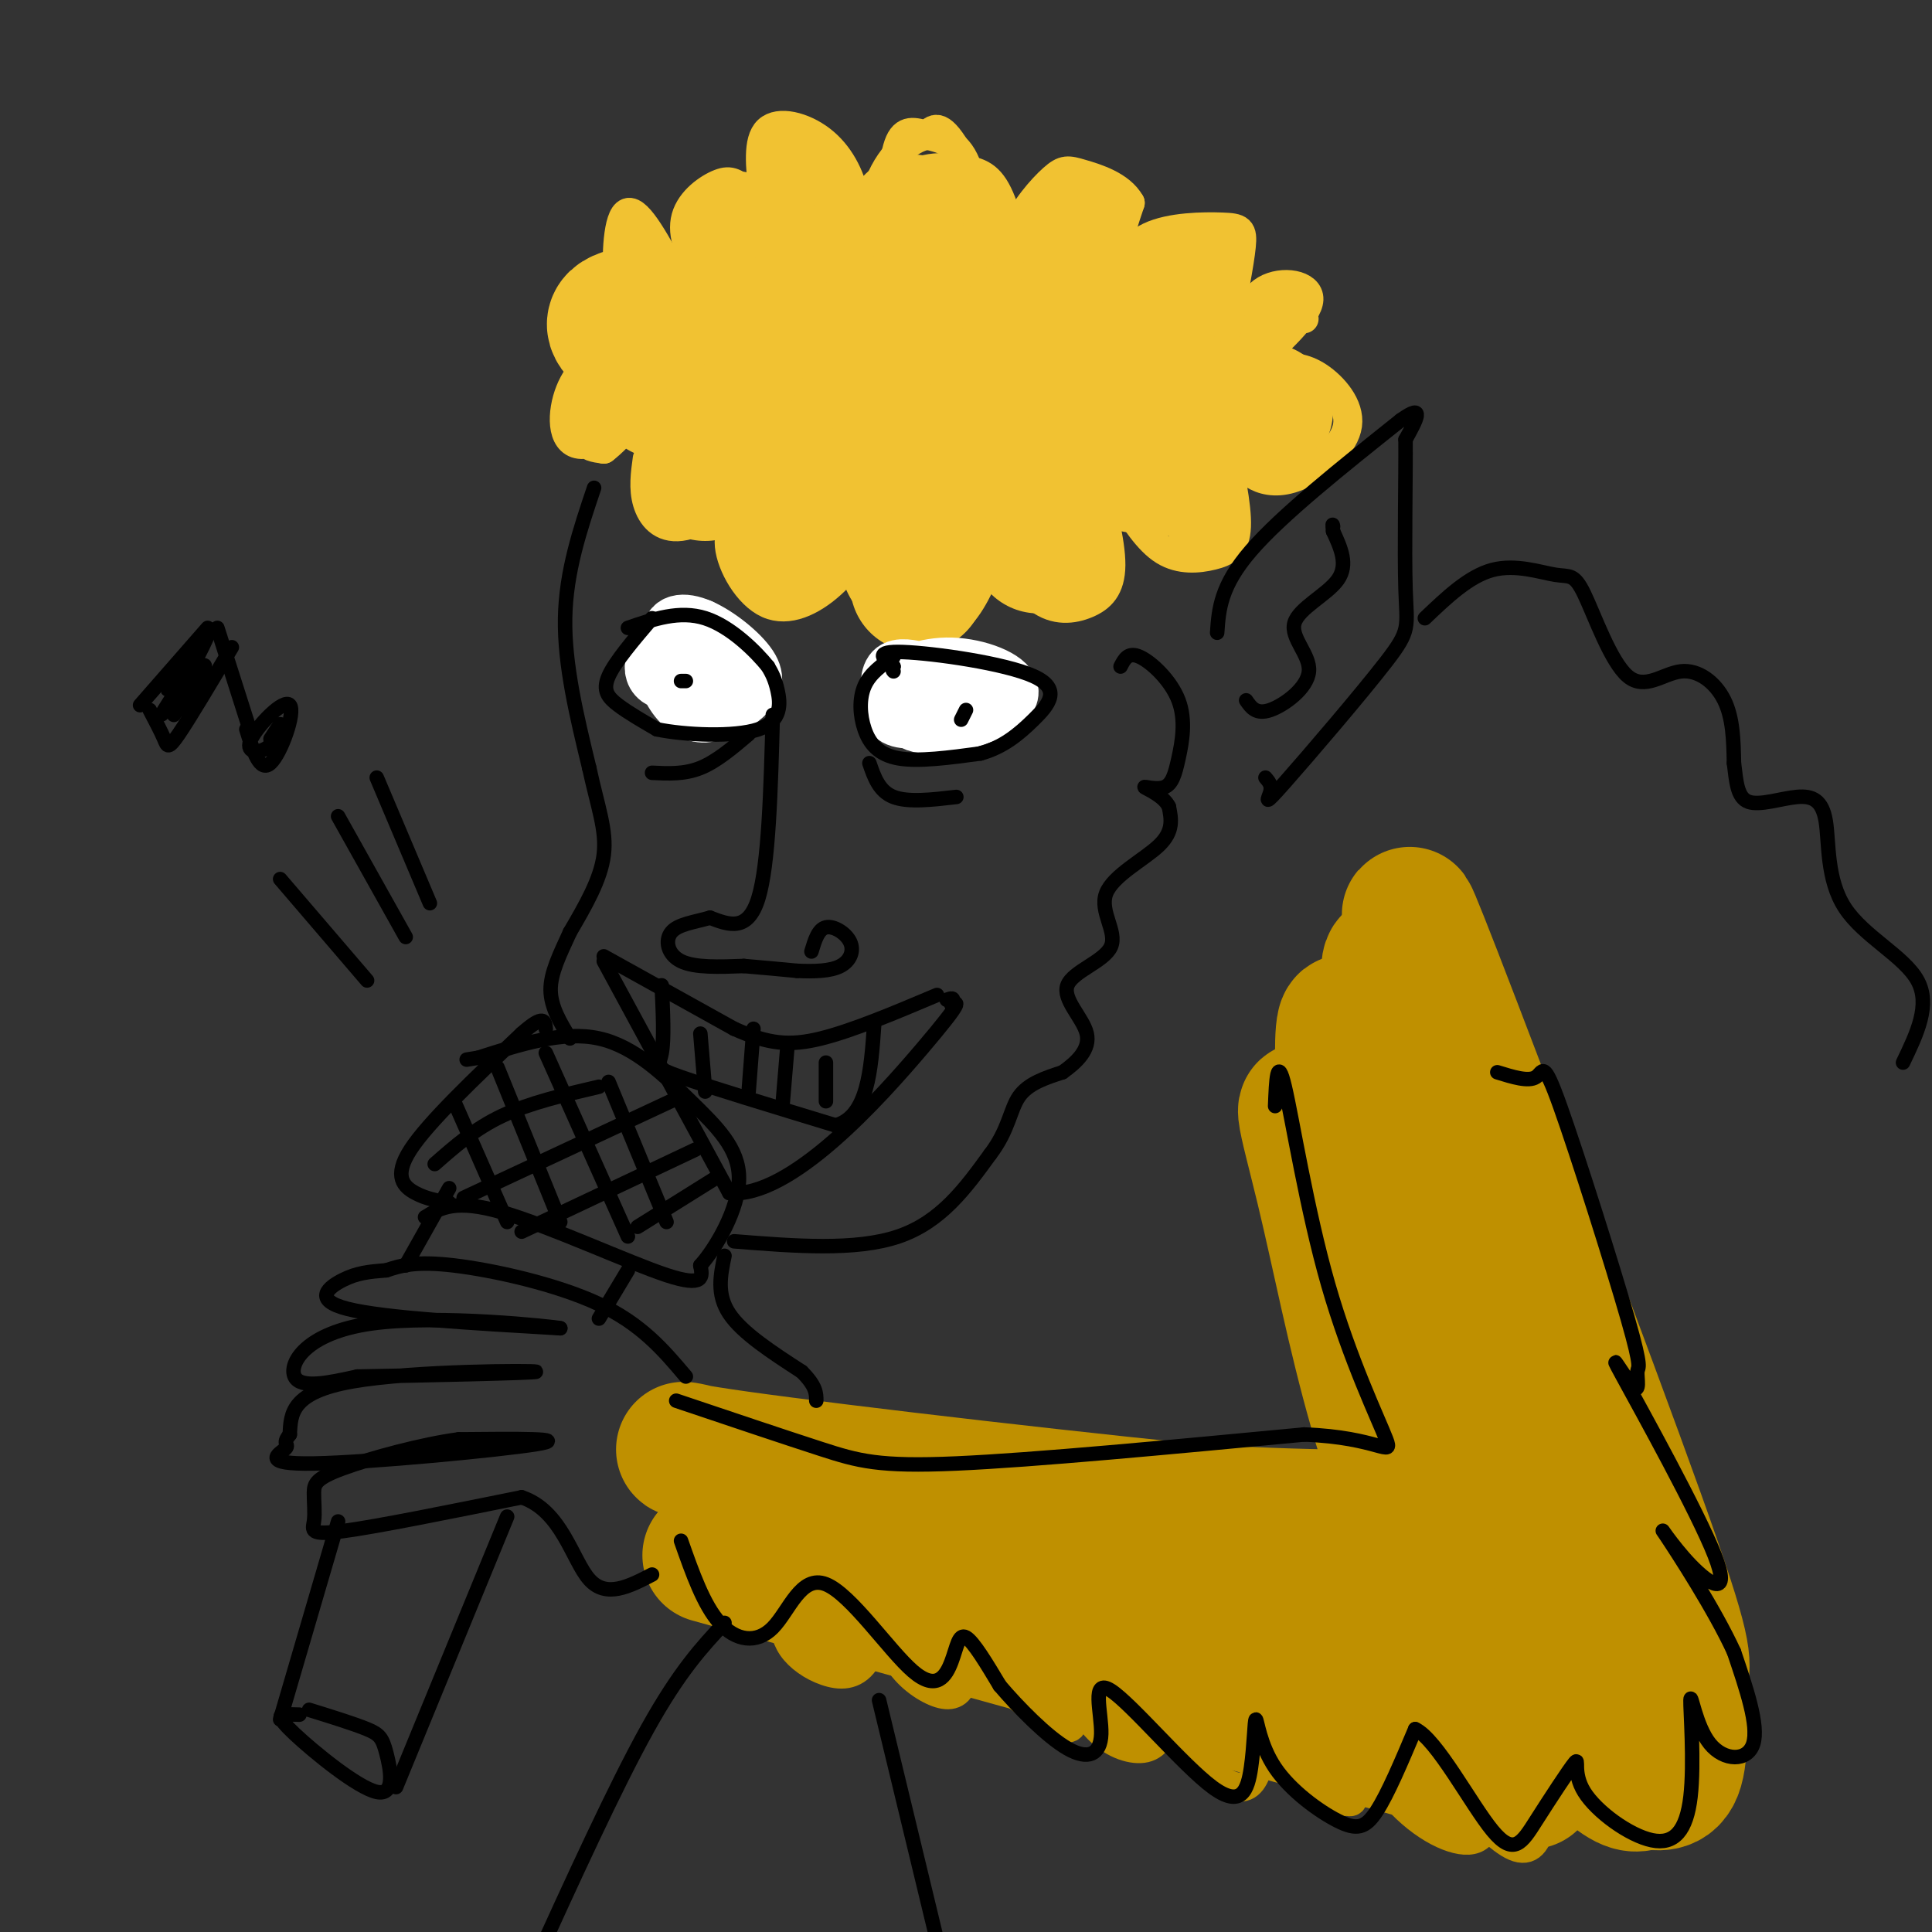<svg viewBox='0 0 400 400' version='1.1' xmlns='http://www.w3.org/2000/svg' xmlns:xlink='http://www.w3.org/1999/xlink'><rect x="0" y="0" width="400" height="400" fill="#333333" stroke="none"/><g fill='none' stroke='#f1c232' stroke-width='28' stroke-linecap='round' stroke-linejoin='round'><path d='M177,65c0.000,0.000 -23.000,-14.000 -23,-14'/><path d='M165,71c-6.467,-2.511 -12.933,-5.022 -20,-6c-7.067,-0.978 -14.733,-0.422 -17,1c-2.267,1.422 0.867,3.711 4,6'/><path d='M158,76c-3.533,-0.689 -7.067,-1.378 -11,-1c-3.933,0.378 -8.267,1.822 -10,3c-1.733,1.178 -0.867,2.089 0,3'/><path d='M165,82c-6.417,2.667 -12.833,5.333 -16,8c-3.167,2.667 -3.083,5.333 -3,8'/><path d='M180,82c0.000,0.000 -14.000,29.000 -14,29'/><path d='M186,84c0.000,0.000 4.000,37.000 4,37'/><path d='M200,85c0.000,0.000 15.000,28.000 15,28'/><path d='M215,82c4.167,4.750 8.333,9.500 13,12c4.667,2.500 9.833,2.750 15,3'/><path d='M227,79c0.000,0.000 35.000,6.000 35,6'/><path d='M221,75c0.000,0.000 22.000,-14.000 22,-14'/><path d='M200,69c0.000,0.000 18.000,-16.000 18,-16'/><path d='M185,68c0.000,0.000 4.000,-22.000 4,-22'/></g>
<g fill='none' stroke='#f1c232' stroke-width='6' stroke-linecap='round' stroke-linejoin='round'><path d='M134,95c-0.422,3.067 -0.844,6.133 0,9c0.844,2.867 2.956,5.533 7,5c4.044,-0.533 10.022,-4.267 16,-8'/><path d='M156,105c-2.690,1.982 -5.381,3.964 -5,8c0.381,4.036 3.833,10.125 8,12c4.167,1.875 9.048,-0.464 13,-4c3.952,-3.536 6.976,-8.268 10,-13'/><path d='M179,114c-1.199,1.880 -2.399,3.761 -1,7c1.399,3.239 5.396,7.837 8,10c2.604,2.163 3.817,1.890 6,1c2.183,-0.890 5.338,-2.397 8,-6c2.662,-3.603 4.831,-9.301 7,-15'/><path d='M205,110c3.268,5.685 6.536,11.369 10,14c3.464,2.631 7.125,2.208 10,1c2.875,-1.208 4.964,-3.202 5,-8c0.036,-4.798 -1.982,-12.399 -4,-20'/><path d='M232,103c2.839,4.470 5.679,8.940 9,11c3.321,2.060 7.125,1.708 10,1c2.875,-0.708 4.821,-1.774 5,-6c0.179,-4.226 -1.411,-11.613 -3,-19'/><path d='M250,102c0.768,2.196 1.536,4.393 0,6c-1.536,1.607 -5.375,2.625 -5,3c0.375,0.375 4.964,0.107 6,0c1.036,-0.107 -1.482,-0.054 -4,0'/><path d='M247,111c0.333,-1.333 3.167,-4.667 6,-8'/><path d='M256,95c1.402,1.577 2.804,3.155 5,4c2.196,0.845 5.187,0.959 9,-1c3.813,-1.959 8.450,-5.989 9,-10c0.550,-4.011 -2.986,-8.003 -6,-10c-3.014,-1.997 -5.507,-1.998 -8,-2'/><path d='M259,76c5.933,-5.422 11.867,-10.844 12,-14c0.133,-3.156 -5.533,-4.044 -9,-2c-3.467,2.044 -4.733,7.022 -6,12'/><path d='M265,63c-3.155,2.606 -6.309,5.212 -7,7c-0.691,1.788 1.083,2.758 3,1c1.917,-1.758 3.978,-6.242 4,-6c0.022,0.242 -1.994,5.212 -2,6c-0.006,0.788 1.997,-2.606 4,-6'/><path d='M267,65c1.167,-0.833 2.083,0.083 3,1'/><path d='M254,68c1.321,-6.734 2.641,-13.467 3,-17c0.359,-3.533 -0.244,-3.864 -4,-4c-3.756,-0.136 -10.665,-0.075 -15,2c-4.335,2.075 -6.096,6.164 -6,8c0.096,1.836 2.048,1.418 4,1'/><path d='M234,57c0.000,0.000 18.000,-6.000 18,-6'/><path d='M252,51c-1.200,1.067 -13.200,6.733 -18,6c-4.800,-0.733 -2.400,-7.867 0,-15'/><path d='M234,42c-2.022,-3.612 -7.078,-5.141 -10,-6c-2.922,-0.859 -3.711,-1.048 -6,1c-2.289,2.048 -6.077,6.332 -8,11c-1.923,4.668 -1.979,9.718 -1,8c0.979,-1.718 2.994,-10.205 6,-14c3.006,-3.795 7.003,-2.897 11,-2'/><path d='M226,40c2.524,0.810 3.333,3.833 4,4c0.667,0.167 1.190,-2.524 1,-3c-0.190,-0.476 -1.095,1.262 -2,3'/><path d='M205,49c-0.703,2.603 -1.407,5.206 -2,2c-0.593,-3.206 -1.077,-12.220 -3,-17c-1.923,-4.780 -5.287,-5.325 -8,-6c-2.713,-0.675 -4.775,-1.478 -6,2c-1.225,3.478 -1.612,11.239 -2,19'/><path d='M184,49c-0.248,0.656 0.132,-7.203 3,-11c2.868,-3.797 8.224,-3.531 12,-3c3.776,0.531 5.971,1.328 8,6c2.029,4.672 3.892,13.219 2,11c-1.892,-2.219 -7.541,-15.206 -11,-21c-3.459,-5.794 -4.730,-4.397 -6,-3'/><path d='M192,28c-2.951,0.512 -7.327,3.292 -10,10c-2.673,6.708 -3.643,17.344 -3,19c0.643,1.656 2.898,-5.670 3,-8c0.102,-2.330 -1.949,0.335 -4,3'/><path d='M178,52c-0.593,-1.373 -0.077,-6.306 -1,-11c-0.923,-4.694 -3.287,-9.148 -7,-12c-3.713,-2.852 -8.775,-4.100 -11,-2c-2.225,2.100 -1.612,7.550 -1,13'/><path d='M158,40c-0.195,2.866 -0.182,3.530 3,7c3.182,3.470 9.533,9.744 10,6c0.467,-3.744 -4.951,-17.508 -4,-19c0.951,-1.492 8.272,9.288 9,11c0.728,1.712 -5.136,-5.644 -11,-13'/><path d='M165,32c-0.900,1.524 2.350,11.834 4,15c1.650,3.166 1.700,-0.811 0,-6c-1.700,-5.189 -5.150,-11.589 -5,-9c0.150,2.589 3.900,14.168 3,17c-0.900,2.832 -6.450,-3.084 -12,-9'/><path d='M155,40c-2.768,-2.112 -3.689,-2.892 -6,-2c-2.311,0.892 -6.014,3.454 -7,7c-0.986,3.546 0.745,8.074 4,11c3.255,2.926 8.035,4.248 10,1c1.965,-3.248 1.114,-11.066 0,-15c-1.114,-3.934 -2.492,-3.982 -5,-3c-2.508,0.982 -6.145,2.995 -7,6c-0.855,3.005 1.073,7.003 3,11'/><path d='M147,56c3.045,1.896 9.156,1.137 13,-1c3.844,-2.137 5.419,-5.652 3,-8c-2.419,-2.348 -8.834,-3.528 -10,-4c-1.166,-0.472 2.917,-0.236 7,0'/><path d='M168,36c-0.907,-1.919 -1.815,-3.837 -2,-2c-0.185,1.837 0.352,7.431 0,7c-0.352,-0.431 -1.595,-6.885 -3,-9c-1.405,-2.115 -2.973,0.110 -3,3c-0.027,2.890 1.486,6.445 3,10'/><path d='M140,58c-3.929,-7.345 -7.857,-14.690 -10,-14c-2.143,0.690 -2.500,9.417 -2,14c0.500,4.583 1.857,5.024 4,5c2.143,-0.024 5.071,-0.512 8,-1'/><path d='M128,79c-0.535,-2.518 -1.070,-5.037 -3,-5c-1.930,0.037 -5.256,2.629 -7,7c-1.744,4.371 -1.907,10.519 2,11c3.907,0.481 11.882,-4.706 13,-7c1.118,-2.294 -4.622,-1.694 -8,0c-3.378,1.694 -4.394,4.484 -4,6c0.394,1.516 2.197,1.758 4,2'/><path d='M125,93c3.223,-2.406 9.280,-9.422 10,-13c0.720,-3.578 -3.899,-3.719 -7,-3c-3.101,0.719 -4.685,2.298 -6,4c-1.315,1.702 -2.361,3.528 -2,6c0.361,2.472 2.128,5.590 6,3c3.872,-2.590 9.850,-10.890 9,-12c-0.850,-1.110 -8.529,4.968 -10,6c-1.471,1.032 3.264,-2.984 8,-7'/><path d='M132,56c-0.417,-2.750 -0.833,-5.500 -1,-6c-0.167,-0.500 -0.083,1.250 0,3'/></g>
<g fill='none' stroke='#ffffff' stroke-width='12' stroke-linecap='round' stroke-linejoin='round'><path d='M142,132c-0.915,1.601 -1.831,3.202 -1,6c0.831,2.798 3.407,6.792 6,8c2.593,1.208 5.202,-0.371 7,-2c1.798,-1.629 2.784,-3.307 1,-6c-1.784,-2.693 -6.340,-6.401 -10,-8c-3.660,-1.599 -6.424,-1.088 -6,2c0.424,3.088 4.037,8.755 7,11c2.963,2.245 5.275,1.070 6,-1c0.725,-2.070 -0.138,-5.035 -1,-8'/><path d='M151,134c-1.786,-1.750 -5.750,-2.125 -8,-2c-2.250,0.125 -2.786,0.750 -2,2c0.786,1.250 2.893,3.125 5,5'/><path d='M191,142c-2.363,-0.011 -4.726,-0.022 -5,2c-0.274,2.022 1.543,6.076 6,6c4.457,-0.076 11.556,-4.282 12,-7c0.444,-2.718 -5.768,-3.946 -10,-4c-4.232,-0.054 -6.485,1.068 -8,3c-1.515,1.932 -2.293,4.674 -1,6c1.293,1.326 4.655,1.236 8,0c3.345,-1.236 6.672,-3.618 10,-6'/><path d='M203,142c-0.940,-1.964 -8.292,-3.875 -13,-3c-4.708,0.875 -6.774,4.536 -6,6c0.774,1.464 4.387,0.732 8,0'/><path d='M145,130c-2.315,0.145 -4.631,0.290 -6,2c-1.369,1.710 -1.793,4.986 -1,8c0.793,3.014 2.802,5.767 5,7c2.198,1.233 4.584,0.947 6,-1c1.416,-1.947 1.860,-5.555 1,-8c-0.860,-2.445 -3.024,-3.728 -5,-5c-1.976,-1.272 -3.763,-2.535 -6,-1c-2.237,1.535 -4.925,5.867 -3,8c1.925,2.133 8.462,2.066 15,2'/><path d='M191,139c-2.441,-0.568 -4.882,-1.136 -6,0c-1.118,1.136 -0.915,3.975 0,6c0.915,2.025 2.540,3.236 5,4c2.460,0.764 5.753,1.082 10,0c4.247,-1.082 9.447,-3.563 9,-6c-0.447,-2.437 -6.543,-4.828 -12,-5c-5.457,-0.172 -10.277,1.877 -12,4c-1.723,2.123 -0.349,4.321 2,5c2.349,0.679 5.675,-0.160 9,-1'/></g>
<g fill='none' stroke='#000000' stroke-width='3' stroke-linecap='round' stroke-linejoin='round'><path d='M135,128c-3.844,4.511 -7.689,9.022 -9,12c-1.311,2.978 -0.089,4.422 2,6c2.089,1.578 5.044,3.289 8,5'/><path d='M136,151c5.726,1.190 16.042,1.667 21,0c4.958,-1.667 4.560,-5.476 4,-8c-0.560,-2.524 -1.280,-3.762 -2,-5'/><path d='M159,138c-2.489,-3.089 -7.711,-8.311 -13,-10c-5.289,-1.689 -10.644,0.156 -16,2'/><path d='M142,141c0.000,0.000 -1.000,0.000 -1,0'/><path d='M185,136c-2.429,1.702 -4.857,3.405 -6,6c-1.143,2.595 -1.000,6.083 0,9c1.000,2.917 2.857,5.262 7,6c4.143,0.738 10.571,-0.131 17,-1'/><path d='M203,156c4.697,-1.284 7.939,-3.994 11,-7c3.061,-3.006 5.939,-6.309 0,-9c-5.939,-2.691 -20.697,-4.769 -27,-5c-6.303,-0.231 -4.152,1.384 -2,3'/><path d='M185,138c-0.333,0.667 -0.167,0.833 0,1'/><path d='M200,147c0.000,0.000 -1.000,2.000 -1,2'/><path d='M135,160c3.333,0.167 6.667,0.333 10,-1c3.333,-1.333 6.667,-4.167 10,-7'/><path d='M180,158c1.000,2.917 2.000,5.833 5,7c3.000,1.167 8.000,0.583 13,0'/><path d='M160,148c-0.417,15.500 -0.833,31.000 -3,38c-2.167,7.000 -6.083,5.500 -10,4'/><path d='M147,190c-3.321,0.952 -6.625,1.333 -8,3c-1.375,1.667 -0.821,4.619 2,6c2.821,1.381 7.911,1.190 13,1'/><path d='M154,200c4.000,0.333 7.500,0.667 11,1'/><path d='M165,201c3.549,0.167 6.920,0.086 9,-1c2.080,-1.086 2.868,-3.177 2,-5c-0.868,-1.823 -3.391,-3.378 -5,-3c-1.609,0.378 -2.305,2.689 -3,5'/><path d='M125,198c0.000,0.000 27.000,15.000 27,15'/><path d='M152,213c7.133,3.178 11.467,3.622 18,2c6.533,-1.622 15.267,-5.311 24,-9'/><path d='M125,199c0.000,0.000 26.000,48.000 26,48'/><path d='M151,247c12.667,1.200 31.333,-19.800 40,-30c8.667,-10.200 7.333,-9.600 6,-9'/><path d='M197,208c0.833,-1.667 -0.083,-1.333 -1,-1'/><path d='M137,204c0.267,5.578 0.533,11.156 0,14c-0.533,2.844 -1.867,2.956 4,5c5.867,2.044 18.933,6.022 32,10'/><path d='M173,233c6.667,-1.833 7.333,-11.417 8,-21'/><path d='M145,214c0.000,0.000 1.000,12.000 1,12'/><path d='M156,213c0.000,0.000 -1.000,13.000 -1,13'/><path d='M163,217c0.000,0.000 -1.000,12.000 -1,12'/><path d='M171,220c0.000,0.000 0.000,8.000 0,8'/></g>
<g fill='none' stroke='#bf9000' stroke-width='28' stroke-linecap='round' stroke-linejoin='round'><path d='M147,322c0.000,0.000 155.000,43.000 155,43'/><path d='M302,365c25.833,7.000 12.917,3.000 0,-1'/><path d='M149,319c2.970,-6.298 5.940,-12.595 1,-16c-4.940,-3.405 -17.792,-3.917 3,-1c20.792,2.917 75.226,9.262 105,12c29.774,2.738 34.887,1.869 40,1'/><path d='M298,315c6.500,0.333 2.750,0.667 -1,1'/><path d='M170,323c55.333,8.250 110.667,16.500 131,19c20.333,2.500 5.667,-0.750 -9,-4'/><path d='M172,309c39.500,2.250 79.000,4.500 99,5c20.000,0.500 20.500,-0.750 21,-2'/><path d='M313,332c1.119,-6.304 2.238,-12.607 3,-17c0.762,-4.393 1.167,-6.875 -5,-28c-6.167,-21.125 -18.905,-60.893 -23,-74c-4.095,-13.107 0.452,0.446 5,14'/><path d='M314,347c7.839,8.272 15.677,16.545 20,20c4.323,3.455 5.129,2.094 7,2c1.871,-0.094 4.805,1.080 6,-3c1.195,-4.080 0.650,-13.413 1,-18c0.350,-4.587 1.594,-4.427 -9,-34c-10.594,-29.573 -33.027,-88.878 -42,-112c-8.973,-23.122 -4.487,-10.061 0,3'/><path d='M297,205c2.972,18.293 10.403,62.526 17,91c6.597,28.474 12.359,41.188 15,44c2.641,2.812 2.162,-4.277 2,-9c-0.162,-4.723 -0.005,-7.079 -8,-33c-7.995,-25.921 -24.141,-75.406 -31,-92c-6.859,-16.594 -4.429,-0.297 -2,16'/><path d='M290,222c-0.135,7.018 0.528,16.563 2,29c1.472,12.438 3.753,27.768 10,44c6.247,16.232 16.461,33.366 16,34c-0.461,0.634 -11.598,-15.232 -20,-40c-8.402,-24.768 -14.070,-58.438 -17,-71c-2.930,-12.563 -3.123,-4.018 -3,3c0.123,7.018 0.561,12.509 1,18'/><path d='M279,239c3.538,15.917 11.883,46.709 21,71c9.117,24.291 19.007,42.080 13,24c-6.007,-18.080 -27.911,-72.030 -37,-93c-9.089,-20.970 -5.364,-8.961 -2,5c3.364,13.961 6.367,29.874 11,46c4.633,16.126 10.895,32.465 13,38c2.105,5.535 0.052,0.268 -2,-5'/><path d='M296,325c-1.333,-2.667 -3.667,-6.833 -6,-11'/></g>
<g fill='none' stroke='#bf9000' stroke-width='6' stroke-linecap='round' stroke-linejoin='round'><path d='M162,334c0.263,2.426 0.527,4.852 2,7c1.473,2.148 4.156,4.019 7,5c2.844,0.981 5.848,1.073 8,-2c2.152,-3.073 3.451,-9.310 4,-10c0.549,-0.690 0.349,4.166 2,8c1.651,3.834 5.154,6.646 8,8c2.846,1.354 5.035,1.249 6,-1c0.965,-2.249 0.704,-6.643 2,-7c1.296,-0.357 4.148,3.321 7,7'/><path d='M208,349c3.348,2.854 8.218,6.491 11,8c2.782,1.509 3.478,0.892 3,-3c-0.478,-3.892 -2.128,-11.059 -2,-11c0.128,0.059 2.035,7.345 5,12c2.965,4.655 6.987,6.679 10,7c3.013,0.321 5.016,-1.061 6,-5c0.984,-3.939 0.949,-10.434 0,-13c-0.949,-2.566 -2.811,-1.203 -2,3c0.811,4.203 4.295,11.247 8,16c3.705,4.753 7.630,7.215 10,7c2.370,-0.215 3.185,-3.108 4,-6'/><path d='M261,364c-0.174,-5.560 -2.610,-16.459 -1,-15c1.610,1.459 7.267,15.278 11,21c3.733,5.722 5.542,3.348 7,3c1.458,-0.348 2.565,1.331 2,-3c-0.565,-4.331 -2.804,-14.674 -2,-15c0.804,-0.326 4.649,9.363 10,16c5.351,6.637 12.207,10.222 16,10c3.793,-0.222 4.521,-4.252 3,-10c-1.521,-5.748 -5.292,-13.214 -7,-15c-1.708,-1.786 -1.354,2.107 -1,6'/><path d='M299,362c-0.052,2.289 0.318,5.012 3,9c2.682,3.988 7.674,9.240 11,11c3.326,1.760 4.984,0.029 6,-4c1.016,-4.029 1.389,-10.354 3,-11c1.611,-0.646 4.460,4.387 7,6c2.540,1.613 4.770,-0.193 7,-2'/></g>
<g fill='none' stroke='#000000' stroke-width='3' stroke-linecap='round' stroke-linejoin='round'><path d='M142,285c-4.578,-5.422 -9.156,-10.844 -18,-15c-8.844,-4.156 -21.956,-7.044 -30,-8c-8.044,-0.956 -11.022,0.022 -14,1'/><path d='M80,263c-3.738,0.298 -6.083,0.542 -9,2c-2.917,1.458 -6.405,4.131 1,6c7.405,1.869 25.702,2.935 44,4'/><path d='M116,275c-0.905,-0.262 -25.167,-2.917 -39,-1c-13.833,1.917 -17.238,8.405 -16,11c1.238,2.595 7.119,1.298 13,0'/><path d='M74,285c12.488,-0.214 37.208,-0.750 37,-1c-0.208,-0.250 -25.345,-0.214 -38,2c-12.655,2.214 -12.827,6.607 -13,11'/><path d='M60,297c-1.817,2.139 0.142,1.986 -1,3c-1.142,1.014 -5.384,3.196 6,3c11.384,-0.196 38.396,-2.770 46,-4c7.604,-1.230 -4.198,-1.115 -16,-1'/><path d='M95,298c-7.541,0.984 -18.394,3.943 -24,6c-5.606,2.057 -5.967,3.211 -6,5c-0.033,1.789 0.260,4.212 0,6c-0.260,1.788 -1.074,2.939 6,2c7.074,-0.939 22.037,-3.970 37,-7'/><path d='M108,310c8.289,2.733 10.511,13.067 14,17c3.489,3.933 8.244,1.467 13,-1'/><path d='M62,355c-0.998,-0.033 -1.997,-0.066 -3,0c-1.003,0.066 -2.012,0.230 2,4c4.012,3.770 13.044,11.144 17,12c3.956,0.856 2.834,-4.808 2,-8c-0.834,-3.192 -1.381,-3.912 -4,-5c-2.619,-1.088 -7.309,-2.544 -12,-4'/><path d='M58,356c0.000,0.000 12.000,-41.000 12,-41'/><path d='M82,370c0.000,0.000 23.000,-56.000 23,-56'/><path d='M84,262c0.000,0.000 9.000,-16.000 9,-16'/><path d='M93,249c-2.333,-0.378 -4.667,-0.756 -7,-2c-2.333,-1.244 -4.667,-3.356 -1,-9c3.667,-5.644 13.333,-14.822 23,-24'/><path d='M108,214c4.667,-4.167 4.833,-2.583 5,-1'/><path d='M88,252c3.133,-1.911 6.267,-3.822 16,-1c9.733,2.822 26.067,10.378 34,13c7.933,2.622 7.467,0.311 7,-2'/><path d='M145,262c3.278,-3.636 7.971,-11.727 8,-18c0.029,-6.273 -4.608,-10.727 -10,-16c-5.392,-5.273 -11.541,-11.364 -19,-13c-7.459,-1.636 -16.230,1.182 -25,4'/><path d='M99,219c-4.167,0.667 -2.083,0.333 0,0'/><path d='M94,228c0.000,0.000 11.000,25.000 11,25'/><path d='M103,221c0.000,0.000 13.000,32.000 13,32'/><path d='M113,218c0.000,0.000 17.000,38.000 17,38'/><path d='M126,224c0.000,0.000 12.000,29.000 12,29'/><path d='M90,241c4.167,-3.667 8.333,-7.333 14,-10c5.667,-2.667 12.833,-4.333 20,-6'/><path d='M96,248c0.000,0.000 45.000,-21.000 45,-21'/><path d='M108,255c0.000,0.000 36.000,-17.000 36,-17'/><path d='M132,254c0.000,0.000 16.000,-10.000 16,-10'/><path d='M124,273c0.000,0.000 6.000,-10.000 6,-10'/><path d='M76,203c0.000,0.000 -18.000,-21.000 -18,-21'/><path d='M84,194c0.000,0.000 -14.000,-25.000 -14,-25'/><path d='M89,187c0.000,0.000 -11.000,-26.000 -11,-26'/><path d='M29,146c0.000,0.000 14.000,-16.000 14,-16'/><path d='M31,147c1.178,2.244 2.356,4.489 3,6c0.644,1.511 0.756,2.289 3,-1c2.244,-3.289 6.622,-10.644 11,-18'/><path d='M45,130c0.000,0.000 7.000,22.000 7,22'/><path d='M51,151c1.399,4.506 2.797,9.011 5,7c2.203,-2.011 5.209,-10.539 4,-12c-1.209,-1.461 -6.633,4.145 -8,7c-1.367,2.855 1.324,2.959 3,2c1.676,-0.959 2.338,-2.979 3,-5'/><path d='M58,150c0.167,-0.333 -0.917,1.333 -2,3'/><path d='M39,148c2.159,-5.778 4.319,-11.557 3,-10c-1.319,1.557 -6.116,10.448 -6,10c0.116,-0.448 5.147,-10.236 5,-11c-0.147,-0.764 -5.470,7.496 -7,10c-1.530,2.504 0.735,-0.748 3,-4'/><path d='M37,143c2.357,-4.048 6.750,-12.167 6,-12c-0.750,0.167 -6.643,8.619 -8,11c-1.357,2.381 1.821,-1.310 5,-5'/><path d='M123,101c-2.917,8.667 -5.833,17.333 -6,27c-0.167,9.667 2.417,20.333 5,31'/><path d='M122,159c1.756,8.111 3.644,12.889 3,18c-0.644,5.111 -3.822,10.556 -7,16'/><path d='M118,193c-2.156,4.711 -4.044,8.489 -4,12c0.044,3.511 2.022,6.756 4,10'/><path d='M152,257c12.583,1.000 25.167,2.000 34,-1c8.833,-3.000 13.917,-10.000 19,-17'/><path d='M205,239c3.889,-5.089 4.111,-9.311 6,-12c1.889,-2.689 5.444,-3.844 9,-5'/><path d='M220,222c2.930,-2.070 5.756,-4.746 5,-8c-0.756,-3.254 -5.095,-7.085 -4,-10c1.095,-2.915 7.623,-4.915 9,-8c1.377,-3.085 -2.399,-7.254 -1,-11c1.399,-3.746 7.971,-7.070 11,-10c3.029,-2.930 2.514,-5.465 2,-8'/><path d='M242,167c-1.025,-2.200 -4.589,-3.699 -5,-4c-0.411,-0.301 2.329,0.596 4,0c1.671,-0.596 2.273,-2.686 3,-6c0.727,-3.314 1.580,-7.854 0,-12c-1.580,-4.146 -5.594,-7.899 -8,-9c-2.406,-1.101 -3.203,0.449 -4,2'/><path d='M252,131c0.333,-4.833 0.667,-9.667 7,-17c6.333,-7.333 18.667,-17.167 31,-27'/><path d='M290,87c5.333,-3.833 3.167,0.083 1,4'/><path d='M291,91c0.068,7.125 -0.261,22.937 0,31c0.261,8.063 1.111,8.378 -4,15c-5.111,6.622 -16.184,19.552 -21,25c-4.816,5.448 -3.376,3.414 -3,2c0.376,-1.414 -0.312,-2.207 -1,-3'/><path d='M258,145c1.043,1.504 2.086,3.008 5,2c2.914,-1.008 7.699,-4.528 8,-8c0.301,-3.472 -3.880,-6.896 -3,-10c0.880,-3.104 6.823,-5.887 9,-9c2.177,-3.113 0.589,-6.557 -1,-10'/><path d='M276,110c-0.167,-1.833 -0.083,-1.417 0,-1'/><path d='M295,128c4.573,-4.361 9.146,-8.721 14,-10c4.854,-1.279 9.991,0.525 13,1c3.009,0.475 3.892,-0.378 6,4c2.108,4.378 5.441,13.988 9,17c3.559,3.012 7.343,-0.574 11,-1c3.657,-0.426 7.188,2.307 9,6c1.812,3.693 1.906,8.347 2,13'/><path d='M359,158c0.480,3.900 0.680,7.150 3,8c2.320,0.850 6.760,-0.700 10,-1c3.240,-0.300 5.281,0.652 6,5c0.719,4.348 0.117,12.094 4,18c3.883,5.906 12.252,9.973 15,15c2.748,5.027 -0.126,11.013 -3,17'/><path d='M182,352c0.000,0.000 14.000,58.000 14,58'/><path d='M141,319c2.339,6.652 4.679,13.304 8,17c3.321,3.696 7.624,4.436 11,1c3.376,-3.436 5.824,-11.048 11,-9c5.176,2.048 13.078,13.755 18,18c4.922,4.245 6.864,1.027 8,-2c1.136,-3.027 1.468,-5.865 3,-5c1.532,0.865 4.266,5.432 7,10'/><path d='M207,349c3.779,4.439 9.727,10.537 14,13c4.273,2.463 6.871,1.292 7,-3c0.129,-4.292 -2.210,-11.704 2,-9c4.210,2.704 14.971,15.524 21,20c6.029,4.476 7.327,0.609 8,-4c0.673,-4.609 0.722,-9.959 1,-10c0.278,-0.041 0.786,5.226 4,10c3.214,4.774 9.135,9.055 13,11c3.865,1.945 5.676,1.556 8,-2c2.324,-3.556 5.162,-10.278 8,-17'/><path d='M293,358c4.451,2.039 11.577,15.637 16,21c4.423,5.363 6.143,2.490 9,-2c2.857,-4.490 6.851,-10.596 8,-12c1.149,-1.404 -0.548,1.893 2,6c2.548,4.107 9.342,9.023 14,10c4.658,0.977 7.179,-1.984 8,-9c0.821,-7.016 -0.058,-18.087 0,-20c0.058,-1.913 1.054,5.331 4,9c2.946,3.669 7.842,3.763 9,0c1.158,-3.763 -1.421,-11.381 -4,-19'/><path d='M359,342c-3.927,-8.607 -11.744,-20.626 -14,-24c-2.256,-3.374 1.051,1.896 5,6c3.949,4.104 8.542,7.042 5,-2c-3.542,-9.042 -15.219,-30.064 -19,-37c-3.781,-6.936 0.334,0.213 2,2c1.666,1.787 0.883,-1.789 1,-3c0.117,-1.211 1.134,-0.057 -2,-11c-3.134,-10.943 -10.421,-33.985 -14,-44c-3.579,-10.015 -3.451,-7.004 -5,-6c-1.549,1.004 -4.774,0.002 -8,-1'/><path d='M140,290c11.156,3.756 22.311,7.511 30,10c7.689,2.489 11.911,3.711 28,3c16.089,-0.711 44.044,-3.356 72,-6'/><path d='M270,297c15.579,0.571 18.526,4.998 17,1c-1.526,-3.998 -7.526,-16.423 -12,-32c-4.474,-15.577 -7.421,-34.308 -9,-41c-1.579,-6.692 -1.789,-1.346 -2,4'/><path d='M150,260c-0.833,4.000 -1.667,8.000 1,12c2.667,4.000 8.833,8.000 15,12'/><path d='M166,284c3.000,3.000 3.000,4.500 3,6'/><path d='M150,336c-4.667,5.000 -9.333,10.000 -16,22c-6.667,12.000 -15.333,31.000 -24,50'/></g>
</svg>